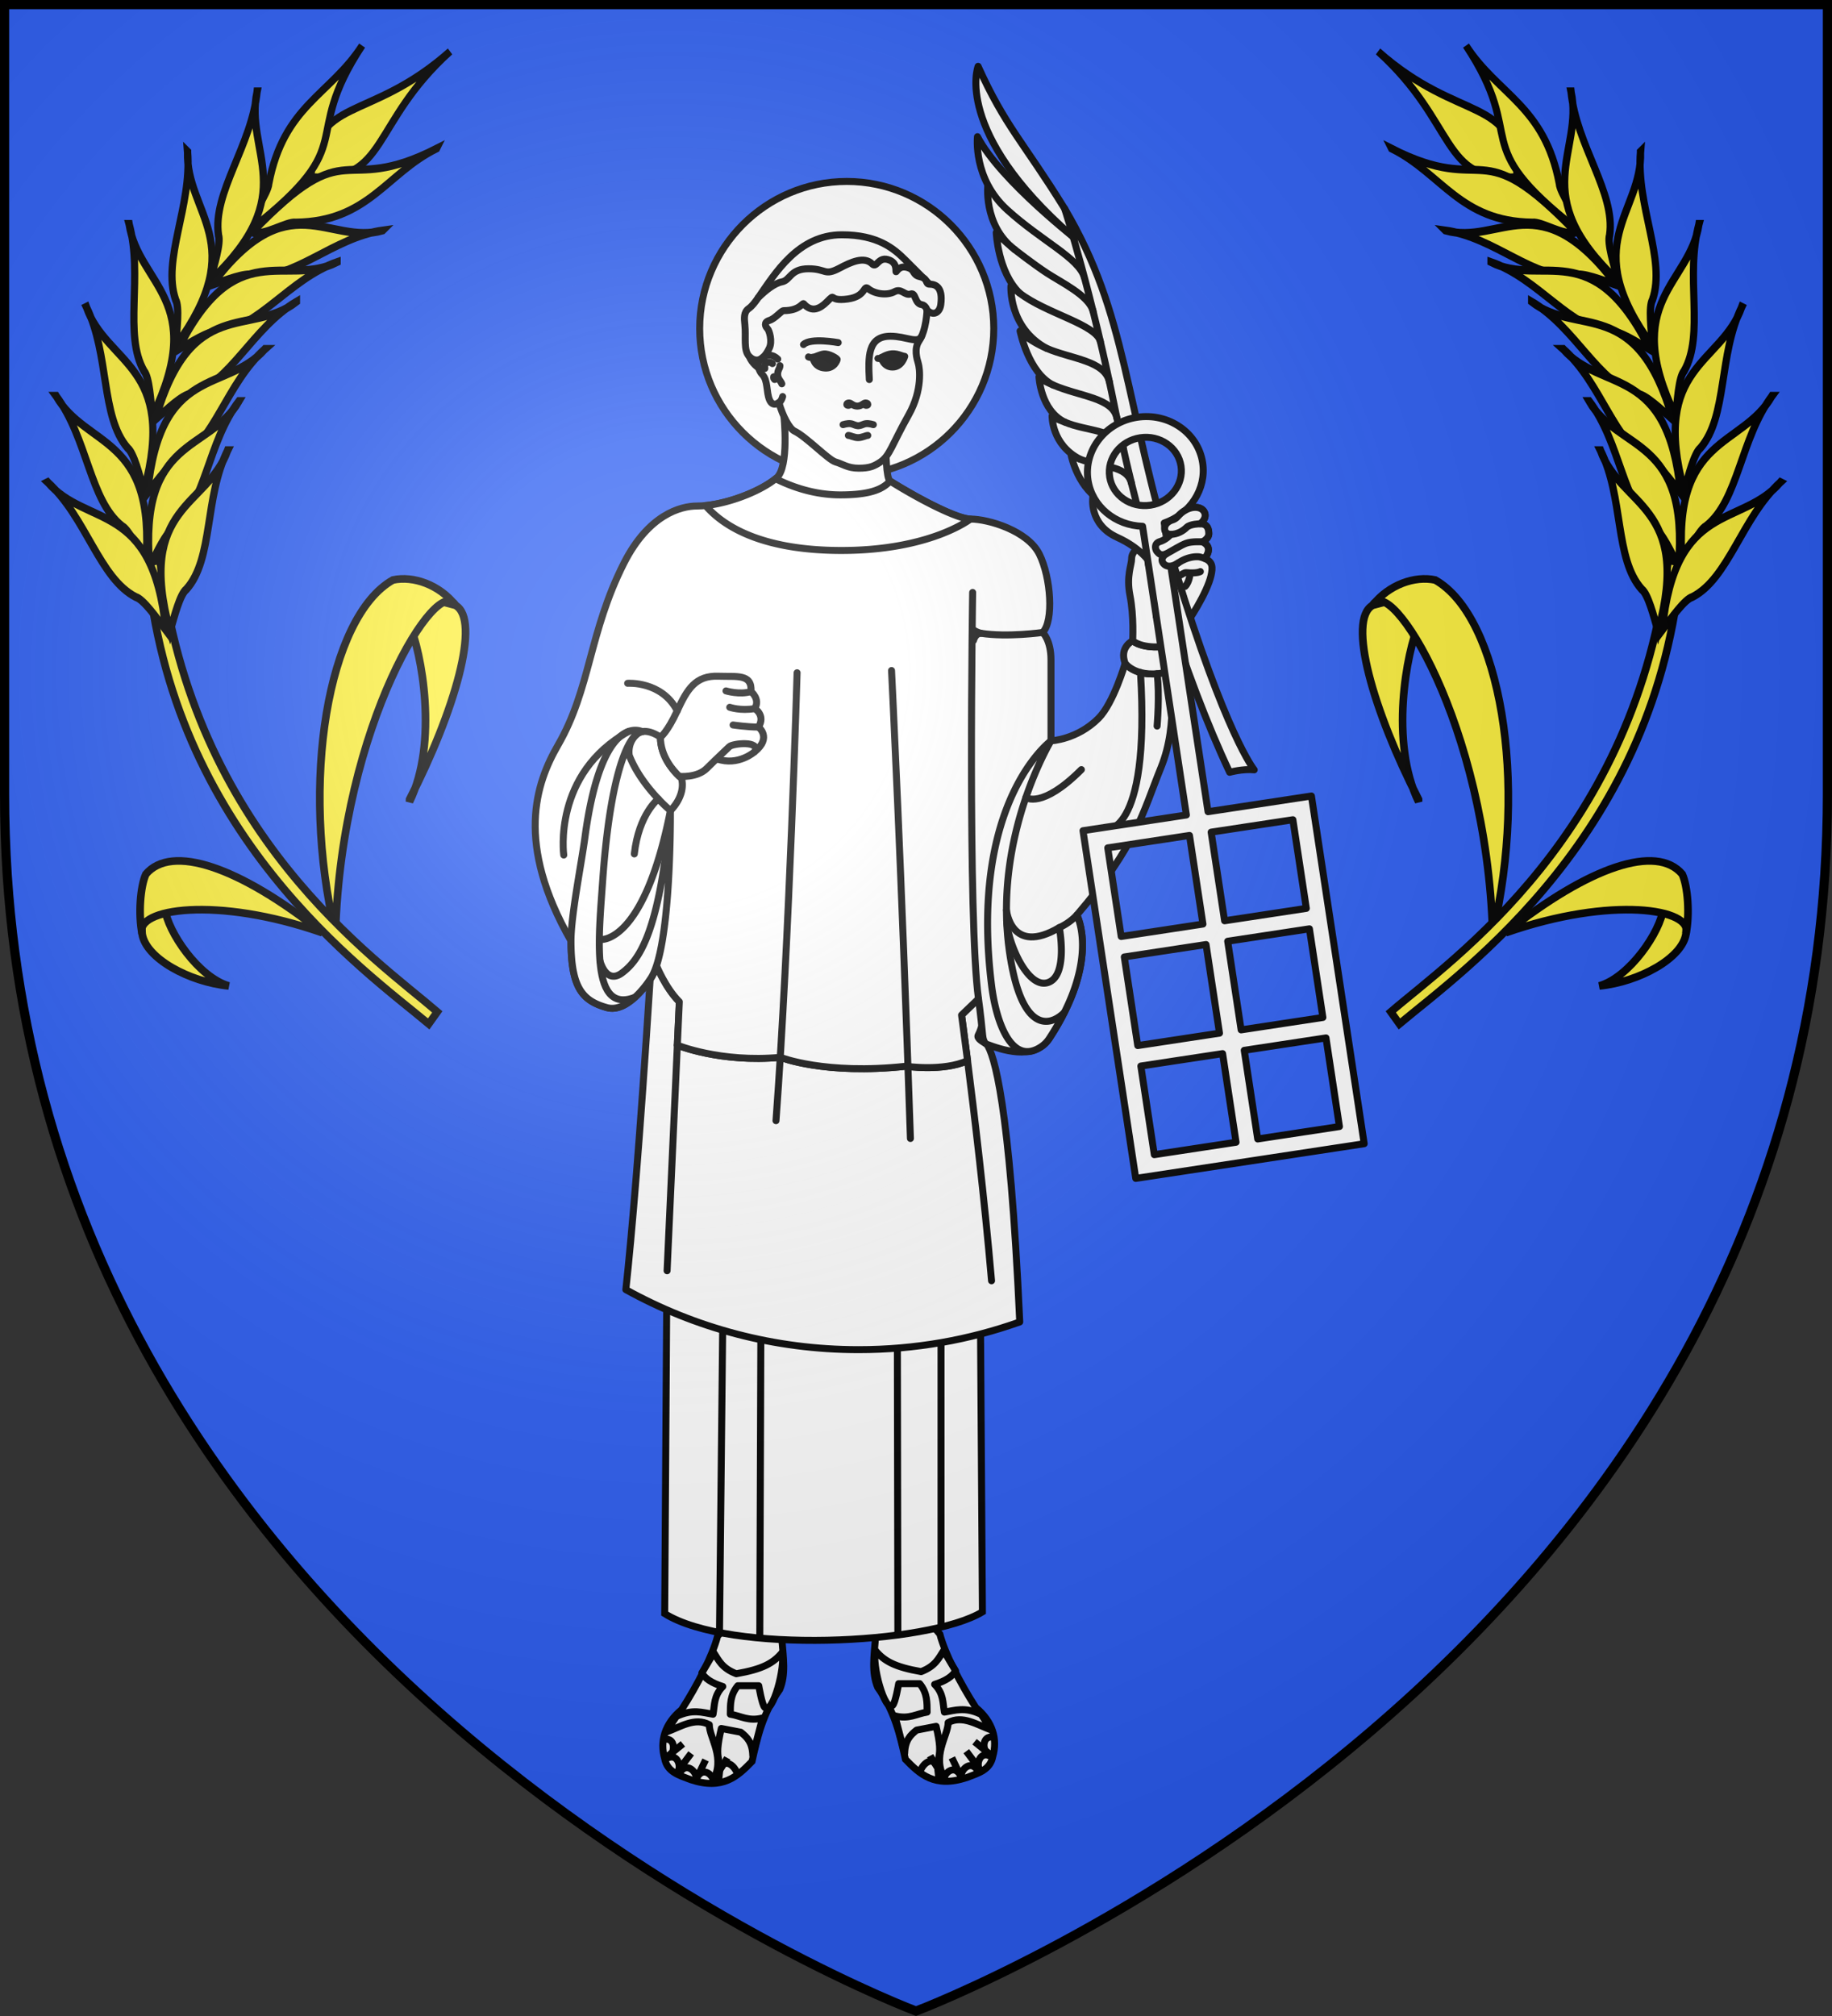 <svg xmlns="http://www.w3.org/2000/svg" xmlns:xlink="http://www.w3.org/1999/xlink" width="600" height="660" viewBox="-300 -300 600 660"><rect x="-300" y="-300" width="600" height="660" fill="#333333" stroke="none"/><defs><radialGradient id="c" cx="-80" cy="-80" r="405" gradientUnits="userSpaceOnUse"><stop offset="0" stop-color="#fff" stop-opacity=".31"/><stop offset=".19" stop-color="#fff" stop-opacity=".25"/><stop offset=".6" stop-color="#6b6b6b" stop-opacity=".125"/><stop offset="1" stop-opacity=".125"/></radialGradient><path id="a" d="M-298.5-298.5h597V-40C298.5 246.2 0 358.39 0 358.39S-298.5 246.2-298.5-40z"/></defs><use xlink:href="#a" width="100%" height="100%" fill="#2b5df2"/><g transform="translate(-961.57 95.6)"><g id="b" fill="#fcef3c" stroke="#000" stroke-width="2.5"><path d="M795.689-133.126c9.516-19.454 3.98-48.987-.173-58.489 6.582-5.503-4.2-11.127 15.227-5.822 8.412 4.763-.206 34.627-15.028 63.536z"/><path d="M790.262-205.725c6.674-1.444 15.225 1.551 20.481 8.288-5.6-10.718-37.236 38.7-39.321 107.269-11.749-49.398-2.362-103.603 18.84-115.557z"/><path d="M709.73-211.403c7.558 88.796 71.24 133.442 92.243 151.013l2.817-3.943c-20.06-17.296-80.355-58.207-90.81-147.819z"/><g fill-rule="evenodd" stroke-width="1.706"><path d="M-361.413 189.728c-9.962 21.314-24.575 20.563-16.663 36.477 16.983-6.04 7.153-15.637 16.663-36.477z" transform="matrix(1.236 .603 -.685 1.404 1385.633 -427.208)"/><path d="M-354.153 209.26c-15.734 18.385-20.144 4.016-30.697 32.717 2.834-.246 6.091-5.19 8.225-5.802 15.452-6.844 14.308-17.592 22.472-26.914z" transform="matrix(1.236 .603 -.685 1.404 1385.633 -427.208)"/><path d="M-380.843 196.712c-3.537 23.938 10.197 17.83-4.523 44.634-1.675-2.3-.084-8.002-1.024-10.013-4.983-16.15 3.876-22.343 5.547-34.621z" transform="matrix(1.236 .603 -.685 1.404 1385.633 -427.208)"/><path d="M-357.102 232.666c-11.012 6.997-24.886-2.909-33.873 23.037 2.709-1.972 6.553-4.952 8.408-4.932 9.197-1.574 15.008-13.272 25.465-18.105z" transform="matrix(1.292 .47 -.534 1.468 1372.571 -493.87)"/><path d="M-396.56 214.303c1.951 12.9 18.531 16.861 4.861 40.675-.29-3.338-.566-8.194-1.8-9.58-4.85-7.97.158-20.034-3.062-31.095z" transform="matrix(1.292 .47 -.534 1.468 1372.571 -493.87)"/><path d="M-357.102 232.666c-11.012 6.997-24.886-2.909-33.873 23.037 2.709-1.972 6.553-4.952 8.408-4.932 9.197-1.574 15.008-13.272 25.465-18.105z" transform="matrix(1.362 .199 -.26 1.539 1318.841 -596.799)"/><path d="M-396.56 214.303c1.951 12.9 18.531 16.861 4.861 40.675-.29-3.338-.566-8.194-1.8-9.58-4.85-7.97.158-20.034-3.062-31.095z" transform="matrix(1.362 .199 -.26 1.539 1318.841 -596.799)"/><path d="M-357.102 232.666c-11.012 6.997-24.886-2.909-33.873 23.037 2.709-1.972 6.553-4.952 8.408-4.932 9.197-1.574 15.008-13.272 25.465-18.105z" transform="matrix(1.379 -.08 .022 1.557 1245.995 -687.655)"/><path d="M-396.56 214.303c1.951 12.9 18.531 16.861 4.861 40.675-.29-3.338-.566-8.194-1.8-9.58-4.85-7.97.158-20.034-3.062-31.095z" transform="matrix(1.379 -.08 .022 1.557 1245.995 -687.655)"/><path d="M-357.102 232.666c-11.012 6.997-24.886-2.909-33.873 23.037 2.709-1.972 6.553-4.952 8.408-4.932 9.197-1.574 15.008-13.272 25.465-18.105z" transform="matrix(1.341 -.358 .303 1.521 1156.705 -763.047)"/><path d="M-396.56 214.303c1.951 12.9 18.531 16.861 4.861 40.675-.29-3.338-.566-8.194-1.8-9.58-4.85-7.97.158-20.034-3.062-31.095z" transform="matrix(1.341 -.358 .303 1.521 1156.705 -763.047)"/><path d="M-357.102 232.666c-11.012 6.997-24.886-2.909-33.873 23.037 2.709-1.972 6.553-4.952 8.408-4.932 9.197-1.574 15.008-13.272 25.465-18.105z" transform="matrix(1.252 -.623 .572 1.432 1053.847 -819.922)"/><path d="M-396.56 214.303c1.951 12.9 18.531 16.861 4.861 40.675-.29-3.338-.566-8.194-1.8-9.58-4.85-7.97.158-20.034-3.062-31.095z" transform="matrix(1.252 -.623 .572 1.432 1053.847 -819.922)"/><path d="M-357.102 232.666c-11.012 6.997-24.886-2.909-33.873 23.037 2.709-1.972 6.553-4.952 8.408-4.932 9.197-1.574 15.008-13.272 25.465-18.105z" transform="matrix(1.113 -.867 .818 1.294 943.27 -858.85)"/><path d="M-396.56 214.303c1.951 12.9 18.531 16.861 4.861 40.675-.29-3.338-.566-8.194-1.8-9.58-4.85-7.97.158-20.034-3.062-31.095z" transform="matrix(1.113 -.867 .818 1.294 943.27 -858.85)"/></g><path d="M715.553-98.226c-3.223 2.359-8.253-3.308-7.435 8.32 1.154 8.03 15.397 15.784 28.376 17.079-9.877-2.826-20.057-17.745-20.941-25.399z"/><path d="M709.344-109.411c-1.835 4.046-2.508 13.17-1.226 19.505-2.592-8.167 24.278-12.48 59.024-.335-27.414-21.771-49.417-29.077-57.798-19.17z"/></g><use xlink:href="#b" width="600" height="660" transform="matrix(-1 0 0 1 1921.866 0)"/></g><g stroke="#000" stroke-width="4.339"><g fill-rule="evenodd" stroke-width="1.109"><path fill="#fff" stroke-width="2.286" d="M7.82 234.99c1.604 6.23 6.622 16.056 11.78 24.049 5.57 4.597 7.153 10.362 5.554 15.962-.845 4.441-4.656 5.47-8.553 6.95-10.523 3.482-15.334-1.109-20.07-5.98-1.753-7.852-3.494-15.705-9.08-23.558-2.066-4.862-1.171-10.464-.735-15.951L.213 226.155z"/><path fill="#fff" stroke-linejoin="round" stroke-width="2.286" d="M9.047 240.388c-1.618 2.458-2.62 5.038-7.362 6.871-8.7-1.517-12.059-3.453-14.97-6.871-1.218 4.393 2.994 20.348 5.645 17.914.904-.83 1.963-7.116 1.963-7.116h6.871c2.571 3.108 2.42 6.217 2.454 9.325-3.436.53-5.955 2.437-10.552 1.227l3.19 12.27c.126-4.249 1.844-5.967 3.927-7.607l6.38-1.227c2.791 11.75-.583 8.464.982 17.423h1.963c-4.623-7.556 1.024-14.366.982-18.65 4.744-2.558 9.489.747 14.233 2.454l-3.436-5.154c-5.402-2.569-8.483-1.268-12.024-.736-.546-3.027-.204-6.053-3.19-9.08 3.662-1.13 5.824-2.634 6.87-4.417z"/><path fill="none" stroke-width="2.286" d="M4.628 274.801c1.447 2.745 3.917 5.484 3.985 7.77M14.692 281.616l-2.945-6.135M21.153 279.58l-4.684-6.266M24.885 274.858l-5.717-4.65M24.753 275.174c-3.647-2.344-5.055 2.149-4.049 3.865M20.212 279.718c-2.18-3.748-5.48-.389-5.365 1.597M14.506 281.129c-2.179-3.748-5.479-.389-5.365 1.597"/><path fill="none" stroke-width="2.286" d="M7.664 281.796c-.675-8.545-5.74-4.887-6.506-1.151M25.947 268.869c-4.15-1.253-4.27 3.455-2.832 4.829"/><path fill="#fff" stroke-width="2.286" d="M-64.995 235.683c-1.603 6.23-6.622 16.057-11.779 24.05-5.57 4.597-7.154 10.362-5.555 15.962.846 4.441 4.657 5.471 8.554 6.95 10.522 3.482 15.334-1.109 20.069-5.98 1.754-7.852 3.495-15.705 9.08-23.558 2.066-4.862 1.172-10.464.736-15.951l-13.497-10.307z"/><path fill="#fff" stroke-linejoin="round" stroke-width="2.286" d="M-66.222 241.082c1.619 2.458 2.622 5.038 7.363 6.871 8.7-1.517 12.058-3.453 14.97-6.87 1.218 4.392-2.994 20.347-5.645 17.914-.904-.83-1.963-7.117-1.963-7.117h-6.872c-2.57 3.108-2.418 6.217-2.454 9.325 3.437.53 5.956 2.438 10.553 1.227l-3.19 12.27c-.127-4.249-1.844-5.967-3.927-7.607l-6.38-1.227c-2.791 11.75.583 8.464-.982 17.423h-1.963c4.623-7.556-1.025-14.366-.982-18.65-4.744-2.558-9.489.747-14.233 2.454l3.435-5.154c5.403-2.569 8.483-1.268 12.025-.736.546-3.026.203-6.053 3.19-9.08-3.663-1.13-5.824-2.634-6.871-4.417z"/><path fill="none" stroke-width="2.286" d="M-61.802 275.496c-1.447 2.744-3.917 5.483-3.986 7.768M-71.866 282.31l2.945-6.135M-78.327 280.275l4.684-6.267M-82.059 275.553l5.716-4.65M-81.927 275.868c3.646-2.344 5.055 2.15 4.049 3.865M-77.386 280.412c2.18-3.748 5.479-.389 5.365 1.597M-71.68 281.823c2.179-3.748 5.479-.389 5.364 1.597"/><path fill="none" stroke-width="2.286" d="M-64.838 282.49c.675-8.545 5.74-4.886 6.506-1.151M-83.122 269.563c4.15-1.252 4.271 3.455 2.832 4.829"/></g><path fill="#fff" fill-rule="evenodd" stroke-width="2.286" d="m21.02 118.296.733 109.41c-17.857 10.799-83.006 13.759-104.058.563l.733-112.793z"/><path fill="none" stroke-width="2.286" d="M8.196 126.191v105.895M-6.116 131.37l.174 103.302M-63.252 129.045l-1.1 104.932m13.557-102.112-.366 103.605"/><path fill="#fff" stroke-width="2.286" d="M25.468-192.443c0 26.554-21.603 48.157-48.157 48.157s-48.158-21.603-48.158-48.157 21.604-48.158 48.158-48.158 48.157 21.603 48.157 48.158z"/><path fill="#fff" stroke-linecap="round" stroke-linejoin="round" stroke-width="2.286" d="M23.193 41.872c2.254 3.166 7.496 18.398 10.784 90.91-16.507 5.869-34.268 9.073-52.777 9.073-27.643 0-53.623-7.131-76.227-19.65 1.907-17.616 4.564-48.281 7.958-101.615.785-1.07 1.477-2.591 2.087-4.451 0 0 2.917 7.271 7.466 11.82l-.646 14.212s14.11 5.802 33.76 3.983c0 0 14.556 5.823 41.121 2.912 0 0 12.155 1.818 20.16-1.82-1.178-9.235-1.965-14.92-1.965-14.92l7.892-7.892s.251 9.393-2.433 14.442c-.59 1.113 1.496 2.152 2.82 2.996"/><path fill="#fff" stroke-linecap="round" stroke-linejoin="round" stroke-width="2.286" d="M23.193 41.872c-.873-.393-1.245-1.74-1.364-2.996-.636-6.732-1.364-11.873-1.364-11.873l-5.55 5.323s.786 5.685 1.964 14.92c-8.005 3.638-20.16 1.82-20.16 1.82-26.565 2.91-41.12-2.912-41.12-2.912-19.652 1.819-33.761-3.983-33.761-3.983l.646-14.212c-4.55-4.55-7.466-11.82-7.466-11.82-.61 1.86-1.302 3.381-2.087 4.451 0 0-7.096 11.289-14.192 9.28-7.834-2.22-11.735-6.278-11.735-21.835-18.286-31.932-11.505-51.548-4.23-64.138 10.644-18.423 10.098-36.845 21.561-59.498 8.052-15.912 18.559-18.74 23.972-18.74 8.551 0 20.818-4.68 26.064-9.234 4.14-3.594 2.378-20.106 2.378-20.106l33.422 10.69s-.028 9.641 1.364 10.507c11.19 6.96 22.47 12.418 26.292 12.418 5.913 0 18.741 3.821 22.562 11.464 3.82 7.641 4.776 21.97 1.091 25.655 0 0 2.73 2.456 2.73 9.006v26.474s8.525-.337 15.557-7.37c4.946-4.946 8.733-18.012 8.733-18.012s3.821 5.459 14.465 2.73c0 0 3.275 16.648-2.728 31.386C74.232-33.995 72.322-23.351 52.67-.425c0 0 7.926 14.55-9.007 40.393-4.97 7.585-16.14 3.51-20.471 1.904"/><path fill="none" stroke-linecap="round" stroke-linejoin="round" stroke-width="2.286" d="m-78.162 42.17-3.357 73.853M16.88 47.246c2.124 16.653 5.52 44.85 7.86 72.052M-8.011-80.484s3.275 65.32 6.186 153.202M-38.943-79.756s-2.546 87.7-6.913 146.652"/><path fill="#fff" stroke-linecap="round" stroke-linejoin="round" stroke-width="2.286" d="M68.5-82.85s3.82 5.46 14.464 2.73c3.821-5.185-1-8.278-1-8.278s-7.278 1.091-11.009-1.82c0 0-4.457 2.092-2.456 7.369M-54.59-183.286c.82 2.251 3.06 3.75 3.06 3.75.235.838.661 1.609 1.17 2.118 1.912 1.91 1.297 5.8 2.388 8.324 1.092 2.525 3.071.887 3.071.887 1.228 4.367 3.412 8.529 5.117 9.348 3.862 1.853 11.054 9.416 13.442 10.098s3.958 2.047 7.574 2.047 5.05-.682 7.028-1.979c3.152-2.064 3.752-5.526 9.348-15.488 4.589-8.171 3.616-15.284 3.138-16.853-.477-1.57-1.433-4.845.257-7.331 2.424-3.566 2.618-10.123 2.618-10.123l.81-8.474-7.847-7.847c-3.888-3.89-9.143-8.325-20.879-8.325-14.328 0-21.93 12.733-27.409 20.627z"/><path fill="#fff" stroke-linecap="round" stroke-linejoin="round" stroke-width="2.286" d="M-48.04-186.015c1.078-2.242 0-5.8-.614-6.414-.615-.614-1.365-2.047.614-2.662 1.978-.614 3.89-3.207 4.708-3.207 5.265 0 6.17-2.687 6.55-2.251 2.593 2.972 5.289 1.671 7.574-.614 3.361-3.36 0 0 6.892-.956 6.022-.834 5.054-4.713 6.618-3.411 2.098 1.746 6.141 2.388 8.665 1.023 2.317-1.252 3.344 1.433 5.323.75 1.658-.571 1.228 3.14 3.545 3.482 1.348.2 1.786 1.786 1.786 1.786 2.092 2.093 4.145.84 4.494-1.788.805-6.059-2-6.686-3.685-6.686-1.483 0-.341-1.843-3.139-2.456-2.384-.524-1.659-2-3.445-2.764-2.957-1.263-3.992.784-4.333 1.126-.341.34.614-2.593-2.115-3.753-3.775-1.604-4.163 2.798-5.732 1.228-2.636-2.635-6.99-.604-10.712 1.365-5.072 2.683-4.207.205-10.167.205-6.004 0-5.868 3.752-8.733 4.298-2.331.444-5.299 2.735-7.76 5.206-.963 1.388-1.97 2.742-3.09 3.528-1.637 1.15-1.483 3.11-1.255 5.253.437 4.109-.553 8.427 1.46 10.44 1.297 1.297 3.957 2.662 6.551-2.728"/><path fill="none" stroke-linecap="round" stroke-linejoin="round" stroke-width="2.286" d="M-25.478-187.834s-9.052-1.684-11.372.636M-15.29-175.735c-.363-7.279-.636-14.192 6.915-14.192 5.185 0 8.84 2.586 10.21.048M-51.53-179.536c-1.082-2.304 2.978-6.172 6.253-2.897M-43.674-170.175s-.353 1.52-1.227 1.968M-21.599-167.718c0 .545-1.06.524-1.06.148 0-.268.151-.502.745-.502.647 0 1.296 1.025 2.69 1.025s2.04-1.025 2.69-1.025c.592 0 .744.234.744.502 0 .376-1.06.397-1.06-.148M-22.158-157.45c.618 0 1.902.729 3.185.729s2.566-.728 3.183-.728M-23.886-160.974c1.096-.319 2.245-.547 3.288-.092 1.044.456 1.67.456 1.67.456s.627 0 1.67-.456c1.044-.455 2.192-.227 3.289.092"/><path stroke-linecap="round" stroke-linejoin="round" stroke-width="2.286" d="M-11.366-182.923c1.042-.541 2.748-1.61 4.992-1.148 1.107.228 1.974.679 2.682.743 0 0-.976 3.499-3.978 3.499s-3.696-3.094-3.696-3.094"/><path fill="none" stroke-linecap="round" stroke-linejoin="round" stroke-width="2.286" d="M-35.219-183.147s.44.307 1.464.134"/><path stroke-linecap="round" stroke-linejoin="round" stroke-width="2.286" d="M-25.812-182.338c0-.27-2.623-1.994-4.443-1.767-1.12.14-2.793 1.028-3.5 1.092 0 0 .27 3.275 3.977 3.5 2.997.18 3.966-2.556 3.966-2.825"/><path fill="none" stroke-linecap="round" stroke-linejoin="round" stroke-width="2.286" d="M-11.366-182.923c-.448.233-.805.38-1.103.274M-46.569-176.119c-.1-.326-.083-1.046.221-.068.304.977-.22.068-.22.068M-47.017-180.967c-.444-.443-2.866-1.227-2.49 1.604M-44.56-180.284c0 .955-.75 1.33-.75 2.831 0 1.502 1.08 2.218 1.365 3.105"/><path fill="#fff" stroke-linecap="round" stroke-linejoin="round" stroke-width="2.286" d="M-24.386-119.785c-24.868 0-38.048-7.17-44.54-14.705 8.053-.803 18.088-4.802 22.94-8.788 5.208 2.613 12.644 5.298 21.236 5.298 11.282 0 14.306-2.525 16.285-4.504 11.19 6.96 22.47 12.418 26.291 12.418 0 0-13.1 10.28-42.212 10.28M-91.708-59.378s-7.883 4.518-10.917 47.853c-.587 8.382-1.506 18.34-.89 26.073v-.011s1.981 7.921 7.258 3.961c5.276-3.961 12.372-12.739 15.83-53.13 0 0 .364 45.67-6.641 55.223 0 0-7.097 11.288-14.192 9.279-7.834-2.22-11.736-6.278-11.736-21.835 0-8.279 3.457-25.563 4.549-33.751 5.599-41.99 18.778-34.746 18.778-34.746a3.85 3.85 0 0 0-2.04 1.084M41.112 42.602c-9.503 6.516-14.79-7.255-16.372-20.102-7.423-60.25 19.47-79.967 19.47-79.967S28.56-31.632 29.685 1.203c.253 7.383 7.246 23.663 14.16 20.206 5.916-2.958 3.093-17.74 3.093-17.74s3.24-1.348 5.731-4.094c0 0 7.926 14.55-9.007 40.393a9.4 9.4 0 0 1-2.551 2.634"/><path fill="none" stroke-linecap="round" stroke-linejoin="round" stroke-width="2.286" d="M-91.708-59.378c-3.001 3.003-2.184 6.733-2.184 6.733 4.003 10.19 13.465 18.012 13.465 18.012s5.094-4.73 3.638-10.553c0 0-6.914-5.458-6.914-13.465 0 0-3.162-2.358-5.967-1.815a3.86 3.86 0 0 0-2.038 1.088M-103.354 7.58S-89.162 9.4-80.427-34.633"/><path fill="none" stroke-linecap="round" stroke-linejoin="round" stroke-width="2.286" d="M-84.404-38.447s-6.394 4.906-7.85 18.007M-103.515 14.548c.722 9.055 3.549 15.065 11.478 11.935M-115.362-20.076S-119.07-46.71-94.108-60.55"/><path fill="#fff" stroke-linecap="round" stroke-linejoin="round" stroke-width="2.286" d="M-83.703-58.65s2.229-1.546 5.504-8.642 5.979-11.617 13.51-11.326c6.005.23 11.068-.872 10.644 5.016 0 0 3.139 2.481 1.228 5.575 0 0 3.617 2.168 1.228 6.057 0 0 4.504 3.412-1.228 8.052 2.047-3.685-7.232-2.73-8.324-1.638s-4.162 3.89-7.37 7.096c-3.206 3.208-9.027 2.615-9.027 2.615-1.789-1.68-6.165-6.436-6.165-12.805"/><path fill="none" stroke-linecap="round" stroke-linejoin="round" stroke-width="2.286" d="M-59.913-62.653s4.64.683 8.325.683M-61.004-68.448s3.548 1.24 8.188.42M-62.232-73.812s4.511 1.367 8.188.21M-94.437-76.299s11.188-.82 16.238 9.006M29.686 1.243c.113 3.292.394 6.654.877 10.067.812 5.742 1.877 10.17 3.098 13.537 4.521 12.476 11.169 10.386 14.919 6.635M18.554-106.048s-1.659 107.26 1.91 133.052M41.48-92.947s-11.463 1.637-20.197.273c0 0-1.777-.445-2.519-1.186"/><path fill="none" stroke-linecap="round" stroke-linejoin="round" stroke-width="2.286" d="M18.834-90.315s.539-2.36 2.449-2.36M78.962-62.29s.91-10.441 0-17.138M61.494-28.264s15.327 3.117 12.03-51.571M29.628-2.063s1.48 15.103 17.31 5.732M35.985-38.897s5.215 3.818 18.182-9.15"/><path fill="#fff" stroke-linecap="round" stroke-linejoin="round" stroke-width="2.286" d="M79.894-122.696c2.184-.682 3.525-2.366 3.525-2.366s-1.547 0-1.91-1.273c-.364-1.274.364-2.73 2.41-3.412 2.048-.683 1.775-1.774 4.322-3.23s5.459-1.183 6.278.818c.818 2.002-1.457 3.64-1.457 3.64 2.366 0 2.821 1.637 2.821 3.275s-2.092 2.638-2.092 2.638c4.002 1.91.71 5.415.71 5.415 2.76 1.097 2.73 2.973 2.11 5.685-1.234 5.399-7.278 15.192-9.826 17.74-2.547 2.547-4.822 5.368-4.822 5.368s-7.277 1.09-11.008-1.82c0 0 .478-7.915-.887-14.875-1.244-6.345.547-9.961.547-11.94 0-2.32 1.81-2.866 2.831-5.562.695-1.836-.478-7.028 2.524-7.028 2.678 0 3.429 3.77 2.09 7.267z"/><path fill="none" stroke-linecap="round" stroke-linejoin="round" stroke-width="2.286" d="M78.666-98.27s4.333-8.972-1.638-14.942c-1.718-2.19-.887-4.845.615-8.052.162-.347.301-.714.417-1.092"/><path fill="none" stroke-linecap="round" stroke-linejoin="round" stroke-width="2.286" d="M87.604-104.478s-6.96-3.753-9.757-15.352"/><g stroke-linecap="round" stroke-linejoin="round"><path fill="#fff" stroke-width="2.286" d="m24.485-244.375-.924 4.422s-1.776 13.59 8.728 21.636c0 0-4.547-3.766-6.007-5.565 0 0 .491 12.857 7.632 19.82 0 0-2.246-1.594-2.824-2.306 0 0-.87 13.629 11.729 20.43 0 0-6.242-2.64-8.735-5.712 0 0 2.686 13.725 10.912 17.738 0 0-3.656-1.444-4.72-2.755 0 0 .49 11.095 8.533 14.883 0 0-3.542-1.227-4.242-2.088 0 0-.267 9.37 9.11 14.19 0 0-1.849-.697-2.878-1.353 0 0 2.256 11.714 11.052 15.512 0 0-2.725-1.061-3.935-1.736 0 0-1.443 8.916 8.023 13.207 7.86 3.563 11.747 8.765 12.726 12.007l.805-3.6-15.293-69.851-5.878-19.958-2.026-6.897-11.424-12.821z"/><path fill="#fff" stroke-width="2.286" d="M20.13-255.257s-1.552 13.685 9.719 23.925c11.32 10.285 23.581 15.791 25.339 22.281l1.084-3.3-2.68-8.422S27.675-240.75 20.13-255.257"/><path fill="#fff" stroke-width="2.286" d="M20.334-278.285s-8.212 21.352 30.772 55.536l2.487 1.976-4.909-10.929c-13.624-22-19.406-26.774-28.35-46.583"/><path fill="#fff" stroke-width="2.286" d="M110.767-47.97s-9.27-11.118-26.043-66.1c-16.773-54.98-15.274-82.54-36.04-117.632 0 0 8.93 27.547 16.858 67.34 7.928 39.79 22.564 86.316 37.183 117.201 0 0 4.241-1.204 8.042-.808"/><path fill="none" stroke-width="2.286" d="M32.289-218.318s5.919 4.641 10.541 7.684 13.866 7.41 15.172 12.551M33.914-204.062c8.545 6.653 25.17 10.275 26.48 15.91M42.819-185.938c8.232 3.51 18.982 3.971 20.528 10.966M44.996-173.912c8.932 3.812 19.433 4.14 20.793 10.778M48.809-161.785c6.69 2.961 17.697 2.515 19.136 8.78M53.676-149.683c7.3 2.818 15.388 1.867 16.897 7.894M61.851-135.523c6.546 3.014 10.987 2.812 12.357 7.82"/></g><path fill="#fff" stroke-linecap="round" stroke-linejoin="round" stroke-width="2.286" d="m95.642-34.264-14.347-94.515c8.422-2.886 13.894-11.09 12.583-19.724-1.484-9.78-11.112-16.457-21.462-14.886s-17.563 10.805-16.078 20.584c1.31 8.633 8.97 14.845 17.87 15.102l14.347 94.515-33.863 5.14L71.973 85.787l74.813-11.356-17.28-113.834zM63.426-143.88c-.925-6.087 3.564-11.834 10.006-12.812s12.435 3.178 13.359 9.265c.924 6.086-3.566 11.833-10.008 12.811s-12.434-3.179-13.357-9.264m60.008 112.248 4.404 29.017-26.774 4.065-4.404-29.017zM102.08 8.145l26.774-4.065 4.405 29.017-26.775 4.066zm-2.683 30.093-26.775 4.064-4.404-29.015L94.993 9.22zm-9.826-64.73 4.405 29.016L67.202 6.59l-4.405-29.017zM73.64 48.998l26.775-4.064 4.405 29.016-26.775 4.065zm38.268 23.877L107.5 43.86l26.775-4.066 4.405 29.017z"/><path fill="#fff" stroke-linecap="round" stroke-linejoin="round" stroke-width="2.286" d="M83.42-125.062s-1.547 0-1.91-1.273c-.365-1.274.363-2.73 2.41-3.412 2.047-.683 1.775-1.774 4.322-3.23s5.458-1.183 6.277.818-1.456 3.64-1.456 3.64c2.366 0 2.82 1.637 2.82 3.275s-2.092 2.638-2.092 2.638c4.003 1.91.71 5.415.71 5.415a11 11 0 0 0-1.71-.502s-3.207-.534-6.96 2.024c-1.261.86-3.548 1.774-4.844.068-1.306-1.718.955-3.07.955-3.07-1.91.819-2.559-.308-3.002-.751-.444-.444-1.229-2.593.955-3.275 2.183-.681 3.524-2.365 3.524-2.365"/><path fill="none" stroke-linecap="round" stroke-linejoin="round" stroke-width="2.286" d="M93.131-112.871s-.763.508-3.344.428M93.062-128.519s-3.274.023-4.434 1.183-3.048 2.274-5.209 2.274M93.791-122.606s-3.457-.227-5.3.456c-1.842.682-4.503 2.388-6.55 3.48M85.83-115.669s-3.138 1.638-1.432 3.344c1.842 1.842 2.797-.205 4.025-.205.505 0 .956.074 1.364.087 0 0-.17 2.95-1.637 4.417"/></g><path fill="none" stroke="#000" stroke-width="2.286" d="M-52.817-53.918s-5.364 4.826-12.355 2.38"/><use xlink:href="#a" width="100%" height="100%" fill="url(#c)"/><use xlink:href="#a" width="100%" height="100%" fill="none" stroke="#000" stroke-width="3" transform="matrix(1 0 0 1 0 .003)"/></svg>